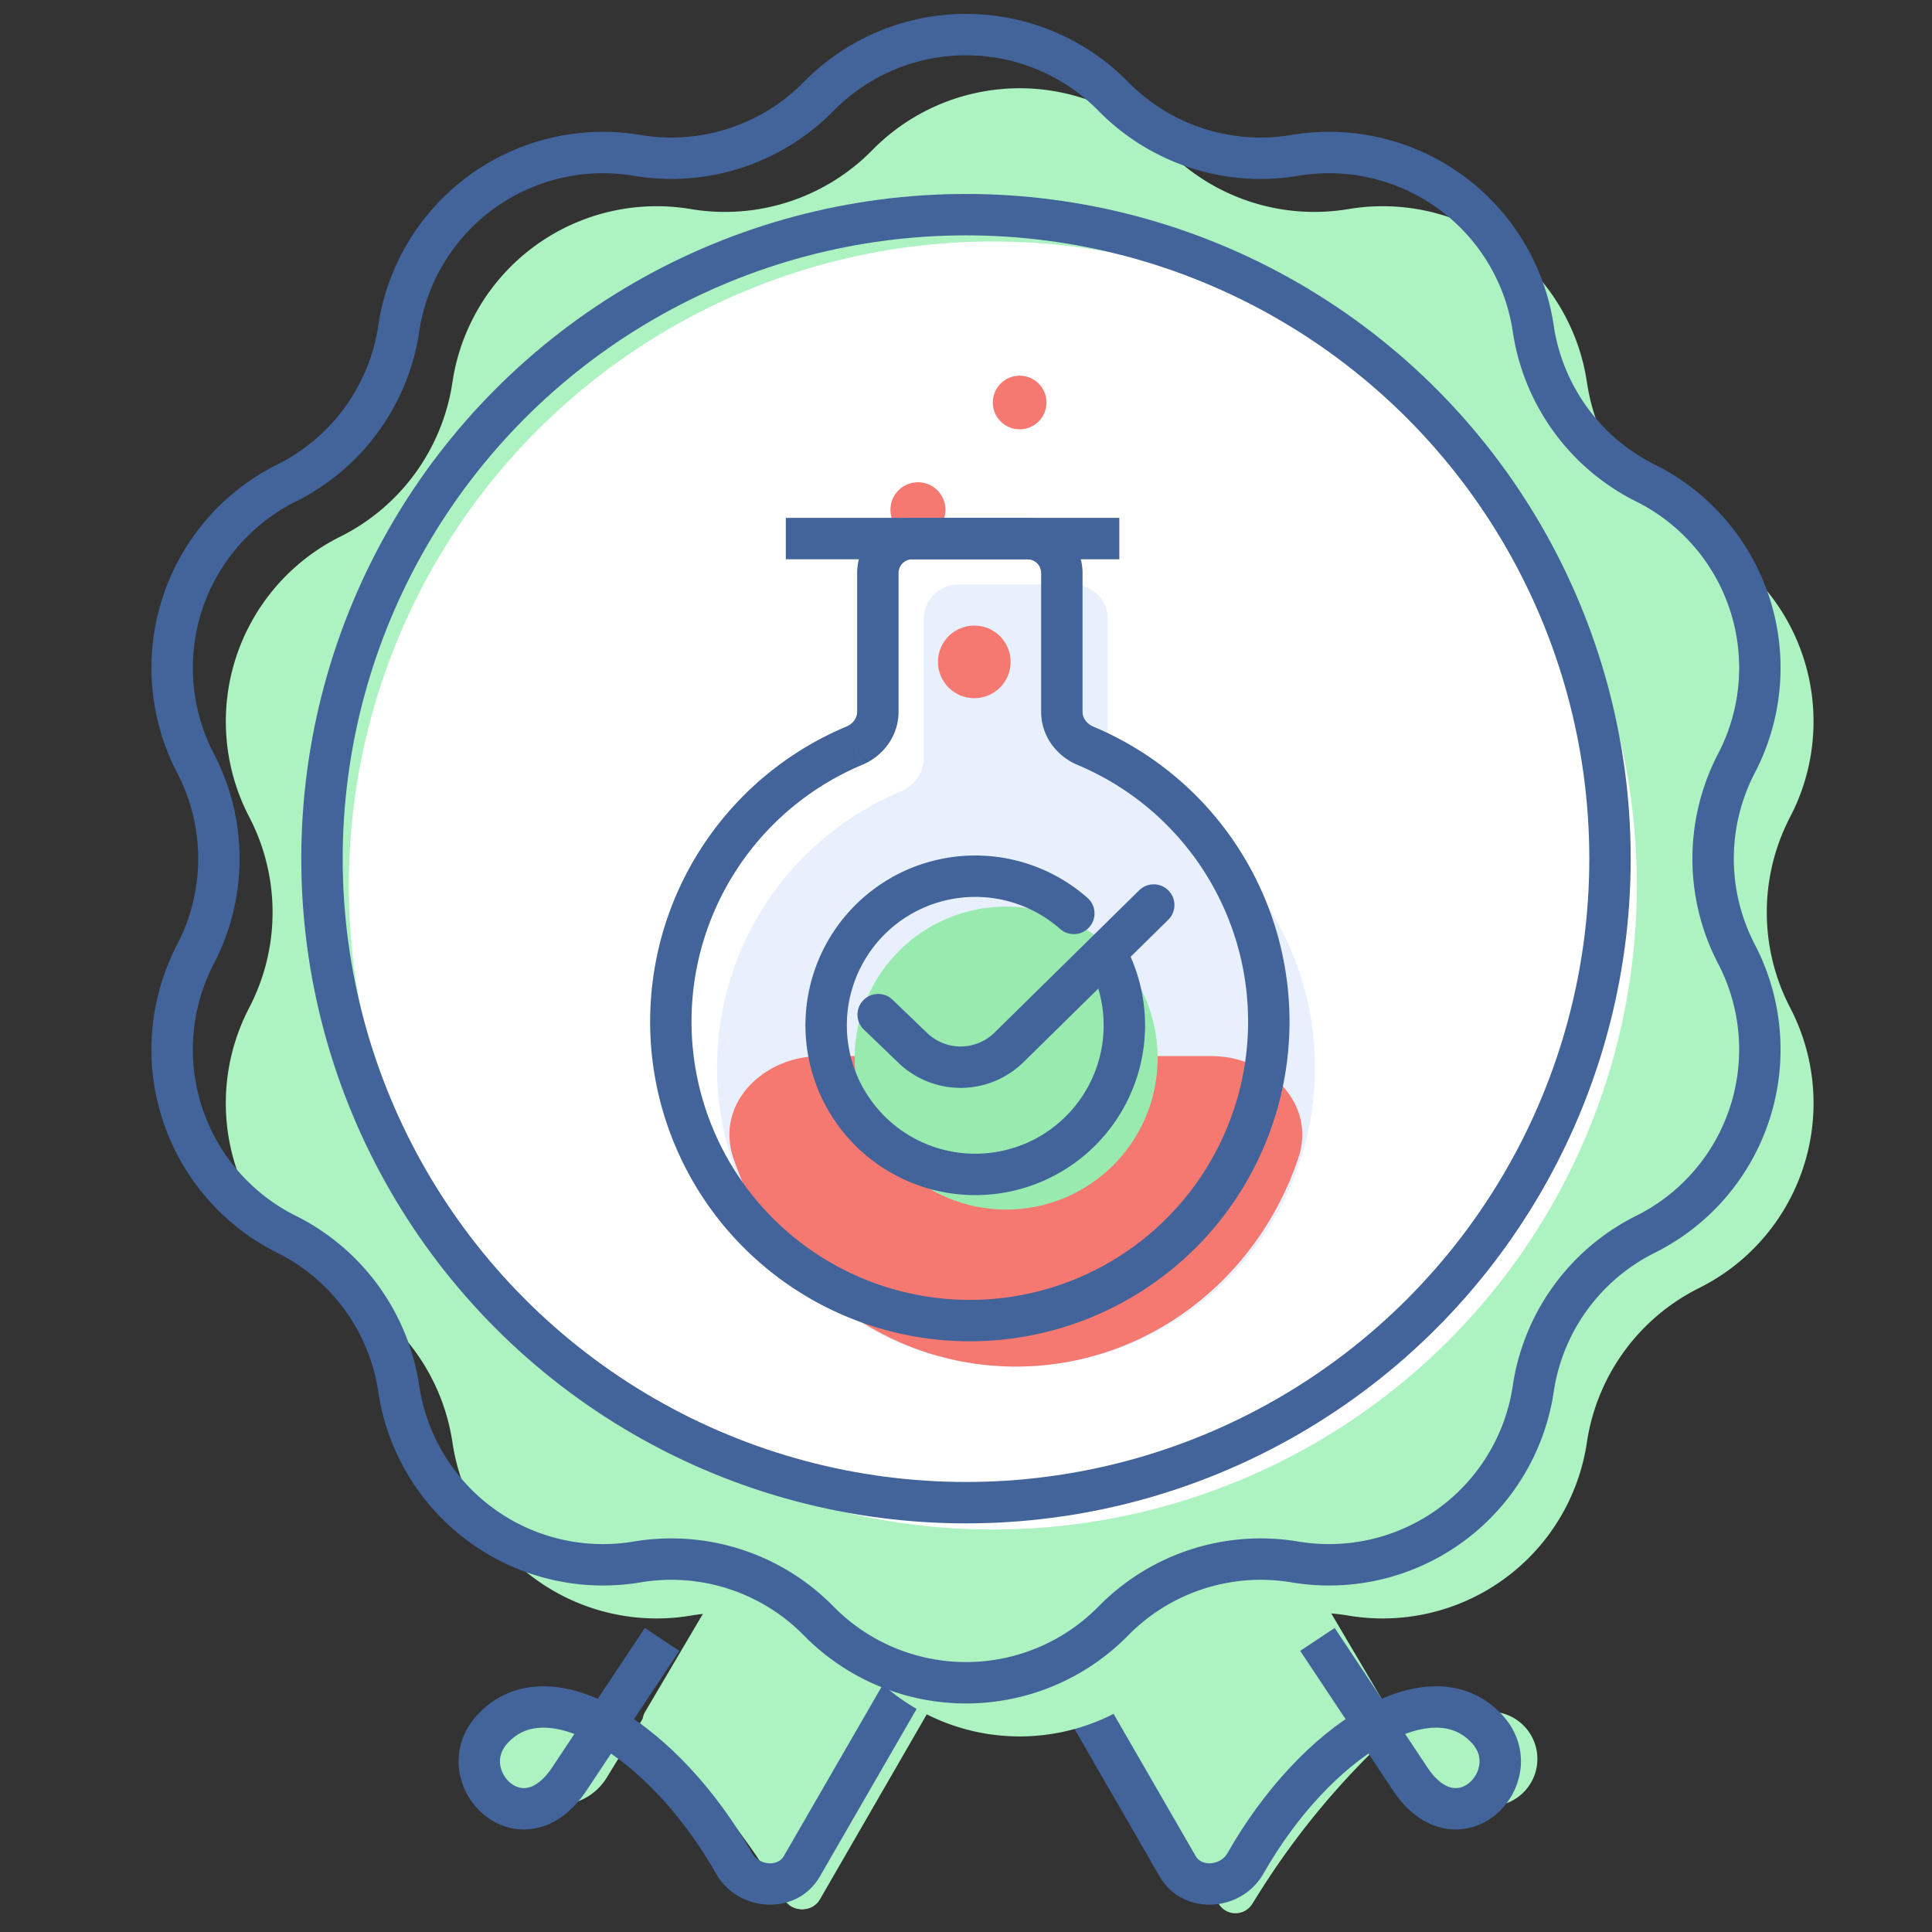 <?xml version="1.0" encoding="utf-8"?>
<svg xmlns="http://www.w3.org/2000/svg" fill="none" viewBox="0 0 56 56">
  <rect x="0" y="0" width="56" height="56" fill="#333333" stroke="none"/>
  <path fill="#ADF3C1" d="m18.693 49.629 2.783-4.72a1 1 0 0 1 1.321-.38l2.226 1.153 2.183 1.475a1 1 0 0 1 .307 1.328l-3.794 6.57a.57.57 0 0 1-.976.017l-.375-.6A20.04 20.04 0 0 0 18.78 50.2a.455.455 0 0 1-.087-.57Z"/>
  <path fill="#ADF3C1" d="m21.523 44.91-2.973 5.04-2.42-.433a1.37 1.37 0 0 0-.694 2.641l.191.067a1.656 1.656 0 0 0 1.96-.7l.963-1.575a22.682 22.682 0 0 1 4.061 4.838l.178.284a.57.57 0 0 0 .977-.017l3.793-6.57a1 1 0 0 0-.306-1.328l-2.183-1.475-2.226-1.153a1 1 0 0 0-1.321.38Z"/>
  <path fill="#ADF3C1" d="M14.256 50.137c-1.214 1.357.883 3.535 2.272 1.389l1.006-1.513c-1.271-.706-2.485-.762-3.278.124Z"/>
  <path stroke="#42649B" stroke-linecap="square" stroke-width="1.2" d="m26.911 47.74-1.07 1.854-2.601 4.504c-.423.733-1.542.652-1.96-.083-2.03-3.57-5.404-5.688-7.024-3.878-1.214 1.357.883 3.535 2.272 1.389l2.331-3.507"/>
  <path fill="#ADF3C1" d="m37.561 45.026 2.973 5.04 2.42-.432a1.37 1.37 0 0 1 .694 2.641l-.191.067a1.656 1.656 0 0 1-1.96-.7l-.963-1.576a22.682 22.682 0 0 0-4.061 4.839l-.178.284a.57.57 0 0 1-.977-.017l-3.793-6.57a1 1 0 0 1 .306-1.328l2.183-1.475 2.226-1.153a1 1 0 0 1 1.321.38Z"/>
  <path fill="#ADF3C1" d="M43.122 50.137c1.214 1.357-.884 3.535-2.272 1.389l-1.006-1.513c1.271-.706 2.485-.762 3.278.124Z"/>
  <path stroke="#42649B" stroke-linecap="square" stroke-width="1.2" d="m30.466 47.74 1.071 1.854 2.6 4.504c.424.733 1.543.652 1.961-.083 2.03-3.57 5.404-5.688 7.024-3.878 1.214 1.357-.884 3.535-2.272 1.389l-2.331-3.507"/>
  <path fill="#ADF3C1" d="M25.285 4.35a5.985 5.985 0 0 1 8.541 0 5.985 5.985 0 0 0 5.262 1.71 5.985 5.985 0 0 1 6.91 5.02 5.985 5.985 0 0 0 3.251 4.475 5.985 5.985 0 0 1 2.64 8.123 5.984 5.984 0 0 0 0 5.532 5.985 5.985 0 0 1-2.64 8.124 5.985 5.985 0 0 0-3.252 4.475 5.985 5.985 0 0 1-6.91 5.02 5.984 5.984 0 0 0-5.26 1.71 5.985 5.985 0 0 1-8.542 0 5.984 5.984 0 0 0-5.261-1.71 5.985 5.985 0 0 1-6.91-5.02 5.984 5.984 0 0 0-3.252-4.475 5.985 5.985 0 0 1-2.639-8.124 5.984 5.984 0 0 0 0-5.532 5.985 5.985 0 0 1 2.64-8.123 5.984 5.984 0 0 0 3.251-4.475 5.985 5.985 0 0 1 6.91-5.02 5.985 5.985 0 0 0 5.261-1.71Z"/>
  <circle cx="28.778" cy="25.667" r="18.667" fill="#fff"/>
  <path stroke="#42649B" stroke-linecap="square" stroke-width="1.2" d="M23.73 2.794a5.985 5.985 0 0 1 8.54 0v0a5.985 5.985 0 0 0 5.262 1.71v0a5.985 5.985 0 0 1 6.91 5.02v0A5.985 5.985 0 0 0 47.694 14v0a5.985 5.985 0 0 1 2.639 8.123v0a5.985 5.985 0 0 0 0 5.532v0a5.985 5.985 0 0 1-2.64 8.123v0a5.985 5.985 0 0 0-3.251 4.476v0a5.985 5.985 0 0 1-6.91 5.02v0a5.985 5.985 0 0 0-5.261 1.71v0a5.985 5.985 0 0 1-8.541 0v0a5.985 5.985 0 0 0-5.262-1.71v0a5.985 5.985 0 0 1-6.91-5.02v0a5.985 5.985 0 0 0-3.251-4.476v0a5.985 5.985 0 0 1-2.64-8.123v0a5.985 5.985 0 0 0 0-5.532v0A5.985 5.985 0 0 1 8.307 14v0a5.985 5.985 0 0 0 3.251-4.476v0a5.985 5.985 0 0 1 6.91-5.02v0a5.985 5.985 0 0 0 5.262-1.71v0Z"/>
  <circle cx="28" cy="24.889" r="18.667" stroke="#42649B" stroke-width="1.2"/>
  <path fill="#E8F0FD" fill-rule="evenodd" d="M32.11 17.944a1 1 0 0 0-1-1h-3.333a1 1 0 0 0-1 1v4.024c0 .434-.282.813-.682.98a8.67 8.67 0 0 0 3.35 16.663 8.667 8.667 0 0 0 3.348-16.663c-.4-.168-.683-.547-.683-.98v-4.024Z" clip-rule="evenodd"/>
  <path fill="#F67971" d="M29.445 39.611c3.792 0 7.015-2.528 8.19-6.05.525-1.572-.866-2.95-2.523-2.95H23.778c-1.656 0-3.048 1.378-2.524 2.95 1.176 3.522 4.4 6.05 8.191 6.05Z"/>
  <circle cx="29.555" cy="11.667" r=".778" fill="#F67971"/>
  <circle cx="26.607" cy="14.775" r=".797" fill="#F67971"/>
  <circle cx="28.24" cy="19.185" r="1.053" fill="#F67971"/>
  <path fill="#42649B" d="M26.445 15.011h3.333v1.2h-3.333v-1.2Zm-1.6 5.623v-4.023h1.2v4.023h-1.2Zm-6 8.977a9.27 9.27 0 0 1 5.685-8.55l.464 1.107a8.07 8.07 0 0 0-4.95 7.443h-1.2Zm9.266 9.267a9.267 9.267 0 0 1-9.267-9.267h1.2a8.067 8.067 0 0 0 8.067 8.067v1.2Zm9.266-9.267a9.267 9.267 0 0 1-9.266 9.267v-1.2a8.067 8.067 0 0 0 8.066-8.067h1.2Zm-5.685-8.549a9.27 9.27 0 0 1 5.685 8.549h-1.2a8.07 8.07 0 0 0-4.949-7.442l.464-1.107Zm-.314-4.45v4.023h-1.2V16.61h1.2Zm-5.333 4.022c0 .704-.455 1.285-1.05 1.534l-.465-1.106c.205-.086.315-.264.315-.428h1.2Zm5.183 1.535c-.595-.25-1.05-.83-1.05-1.534h1.2c0 .163.11.341.314.427l-.464 1.107Zm-1.45-7.158a1.6 1.6 0 0 1 1.6 1.6h-1.2a.4.4 0 0 0-.4-.4v-1.2Zm-3.333 1.2a.4.4 0 0 0-.4.4h-1.2a1.6 1.6 0 0 1 1.6-1.6v1.2Z"/>
  <circle cx="29.164" cy="30.669" r="4.391" fill="#98EAAE"/>
  <path stroke="#42649B" stroke-linecap="round" stroke-width="1.2" d="M31.125 26.476a4.322 4.322 0 1 0 1.071 1.44"/>
  <path stroke="#42649B" stroke-linecap="round" stroke-width="1.2" d="m25.455 29.41 1.003.964a2 2 0 0 0 2.789-.015l4.194-4.126"/>
  <path stroke="#42649B" stroke-width="1.2" d="M22.777 15.611h9.667"/>
</svg>